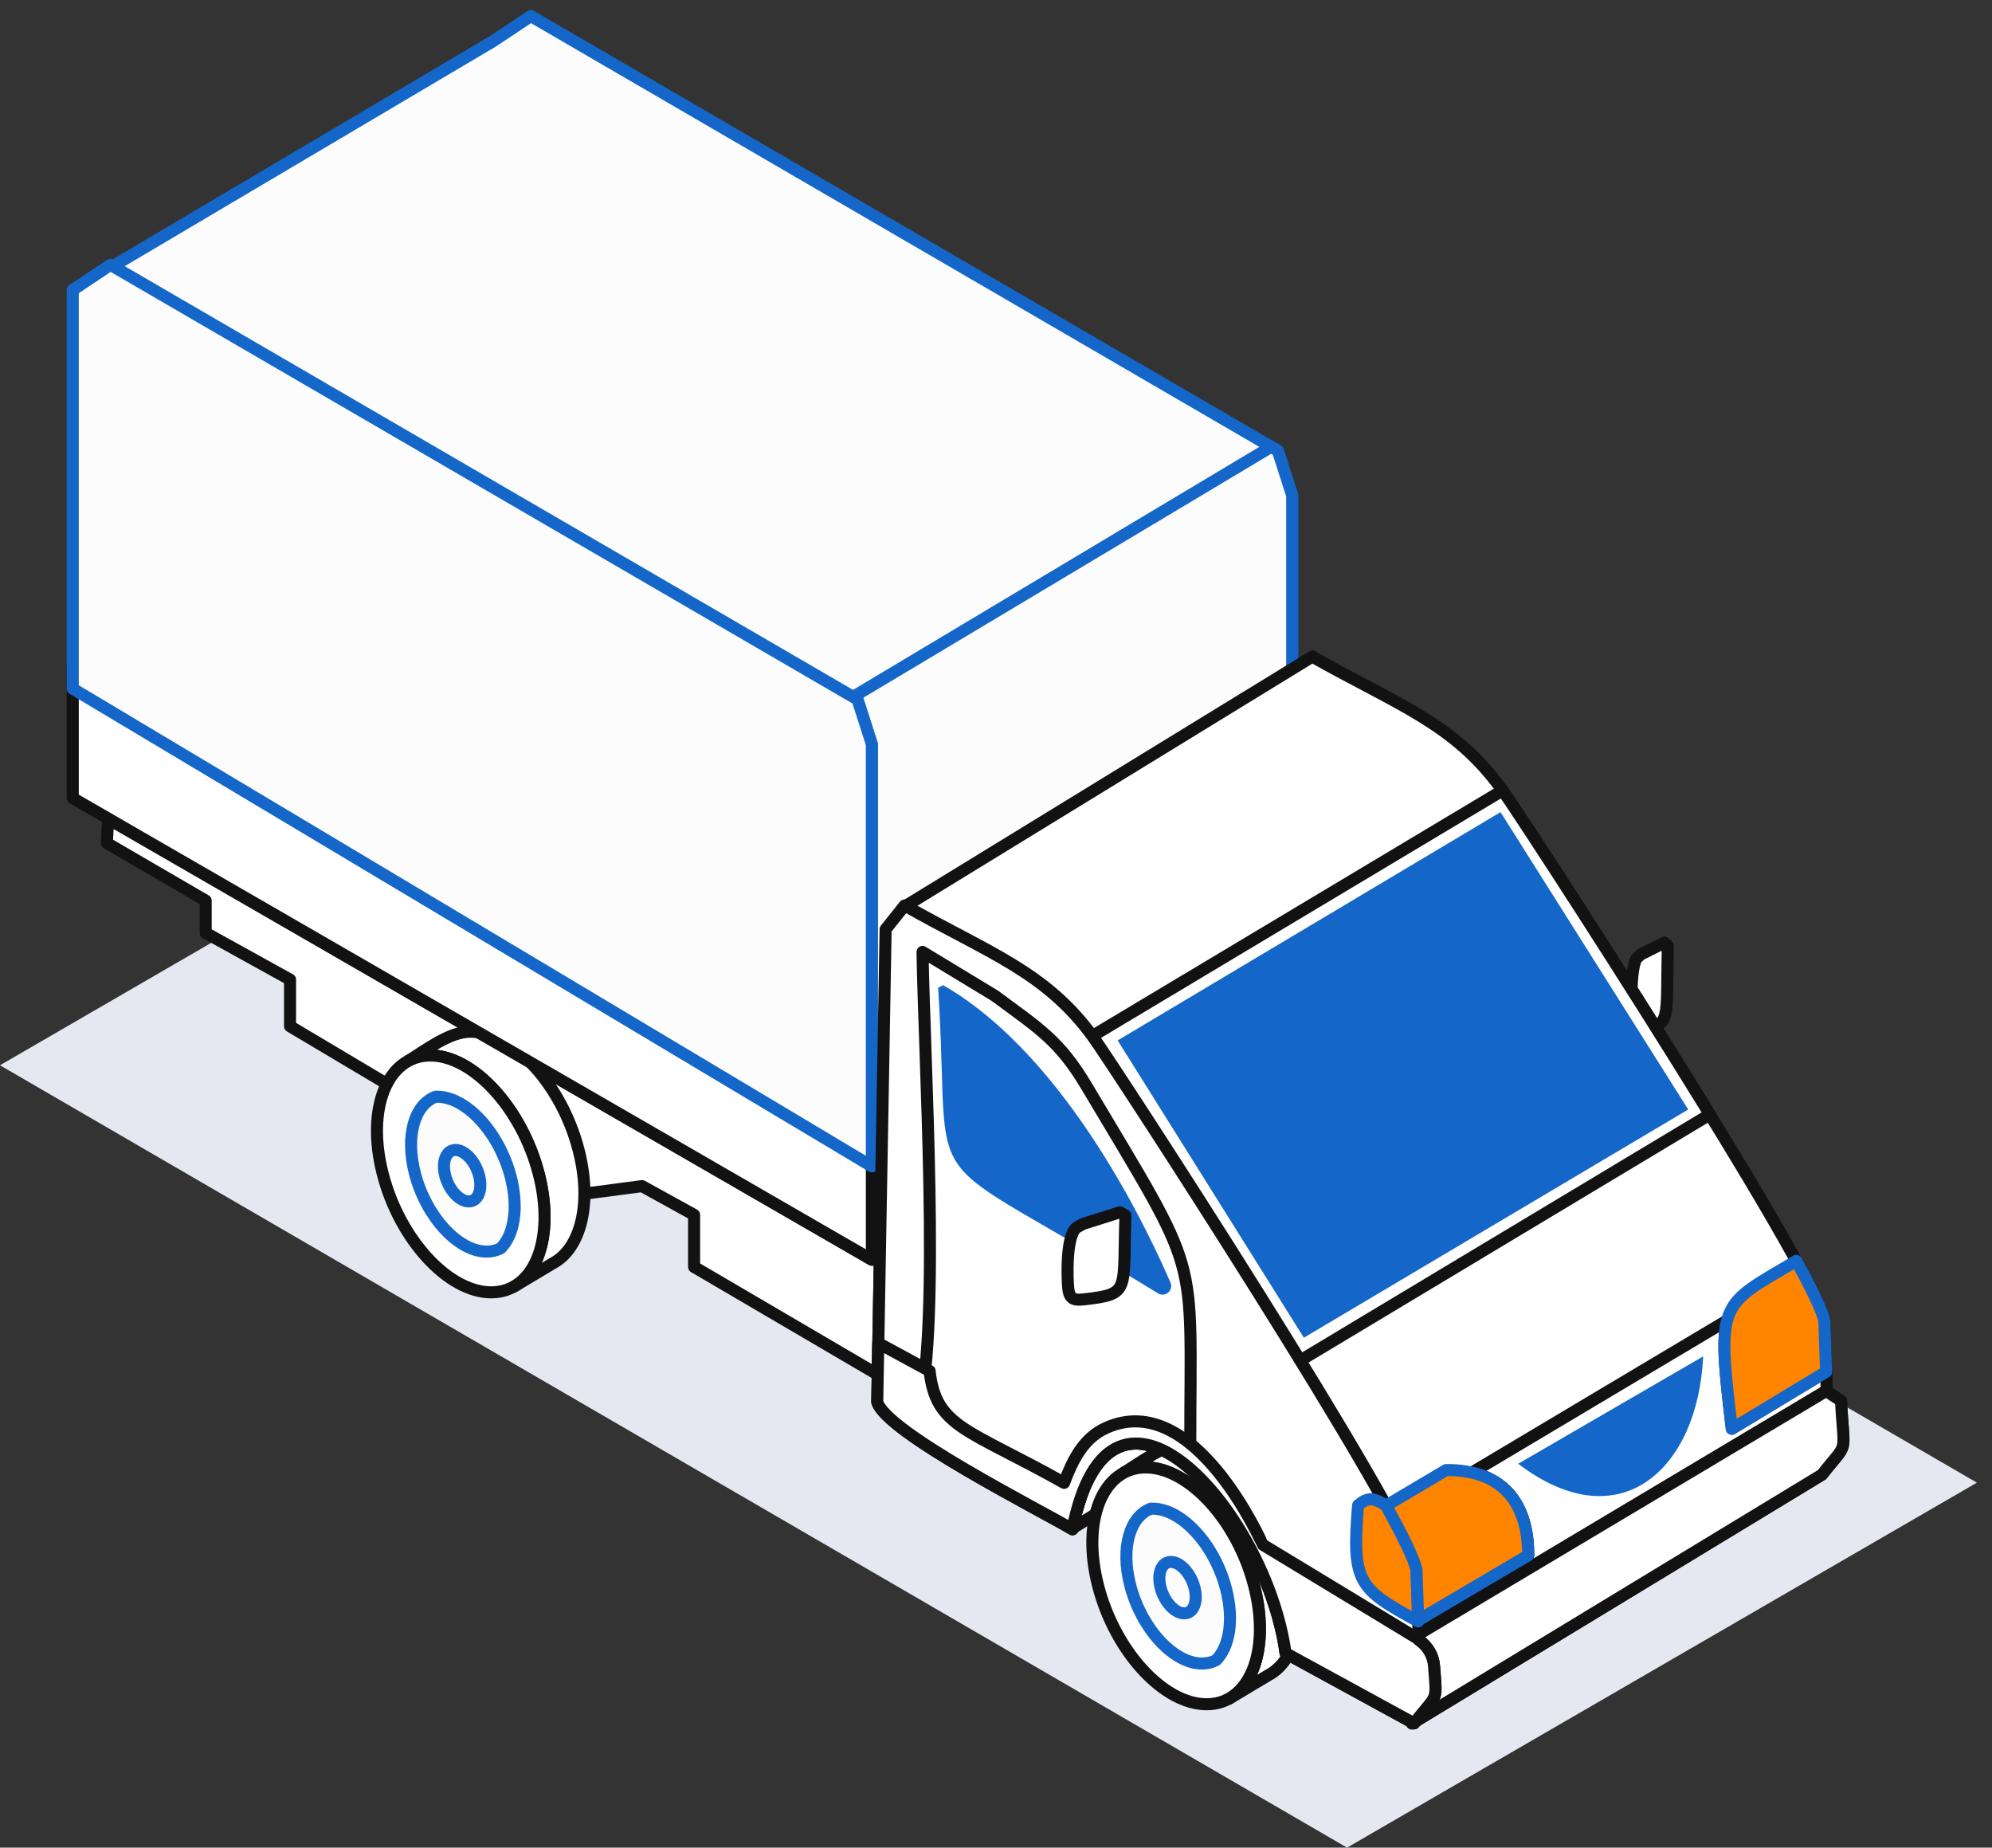 <svg width="124" height="115" viewBox="0 0 124 115" fill="none" xmlns="http://www.w3.org/2000/svg">
<rect x="0" y="0" width="124" height="115" fill="#333333" stroke="none"/>
<path d="M123.059 92.283L39.204 43.588L-0.001 66.304L83.853 115L123.059 92.283Z" fill="#E5E8F1"/>
<path fill-rule="evenodd" clip-rule="evenodd" d="M54.641 85.555L43.207 78.855V75.614L39.966 73.826L35.715 74.385L18.055 63.877V60.971L12.803 58.066V56.054L6.653 52.474L6.729 50.968L54.274 78.408V76.159H52.575V69.303H56.531V76.159H54.806L54.641 85.555Z" fill="white" stroke="#121212" stroke-width="0.75" stroke-linecap="round" stroke-linejoin="round"/>
<path fill-rule="evenodd" clip-rule="evenodd" d="M102.149 59.401L103.601 58.673L103.82 58.87C103.713 63.567 104.039 63.755 102.238 64.086C101.827 64.162 101.63 64.121 101.576 63.433C101.536 62.924 101.469 60.219 101.885 59.643L102.149 59.401Z" fill="white" stroke="#121212" stroke-width="0.75" stroke-linecap="round" stroke-linejoin="round"/>
<path fill-rule="evenodd" clip-rule="evenodd" d="M66.775 95.116L69.717 93.301L73.762 91.156C70.923 88.885 67.956 89.194 66.775 95.116Z" fill="white" stroke="#121212" stroke-width="0.75" stroke-linecap="round" stroke-linejoin="round"/>
<path fill-rule="evenodd" clip-rule="evenodd" d="M5.765 17.315L54.303 78.296L80.438 61.758V30.845L79.543 28.051L33.044 1L30.693 2.564L5.765 17.315Z" fill="#FCFCFC" stroke="#1467C9" stroke-width="0.75" stroke-linecap="round" stroke-linejoin="round"/>
<path fill-rule="evenodd" clip-rule="evenodd" d="M58.867 75.677L54.254 78.31L52.574 77.125V73.679L57.495 70.711L58.867 75.677Z" fill="white" stroke="#121212" stroke-width="0.75" stroke-linecap="round" stroke-linejoin="round"/>
<path fill-rule="evenodd" clip-rule="evenodd" d="M54.271 67.282V46.328L53.704 44.562L53.377 43.534L53.105 43.373L79.128 27.81L79.543 28.051L79.839 28.967L80.138 29.91L80.33 30.505L80.438 30.845V61.758L62.33 73.218L61.101 74.054V74.403L54.254 78.309L52.573 77.125V67.282H54.271Z" fill="#FCFCFC" stroke="#1467C9" stroke-width="0.75" stroke-linecap="round" stroke-linejoin="round"/>
<path fill-rule="evenodd" clip-rule="evenodd" d="M29.27 64.216C27.982 64.216 26.485 65.374 25.434 66.022C25.832 65.811 26.284 65.695 26.784 65.695C29.466 65.695 32.492 68.994 33.538 73.066C34.379 76.338 33.69 79.109 31.992 80.075V80.079L34.388 78.644C36.149 77.728 36.877 74.916 36.019 71.587C34.973 67.514 31.951 64.216 29.27 64.216Z" fill="white" stroke="#121212" stroke-width="0.75" stroke-linecap="round" stroke-linejoin="round"/>
<path fill-rule="evenodd" clip-rule="evenodd" d="M26.785 65.695C24.103 65.695 22.775 68.994 23.826 73.066C24.872 77.138 27.898 80.437 30.58 80.437C33.261 80.437 34.589 77.138 33.538 73.066C32.488 68.999 29.467 65.695 26.785 65.695Z" fill="white" stroke="#121212" stroke-width="0.75" stroke-linecap="round" stroke-linejoin="round"/>
<path fill-rule="evenodd" clip-rule="evenodd" d="M27.211 68.261C27.18 68.261 27.153 68.261 27.122 68.261C25.803 68.739 25.226 70.692 25.825 73.025C26.518 75.721 28.52 77.902 30.295 77.902C30.621 77.902 30.916 77.826 31.176 77.692C32.007 76.852 32.288 75.184 31.797 73.262C31.082 70.5 29.03 68.261 27.211 68.261Z" fill="#FCFCFC" stroke="#1467C9" stroke-width="0.75" stroke-linecap="round" stroke-linejoin="round"/>
<path fill-rule="evenodd" clip-rule="evenodd" d="M28.358 71.578C27.777 71.578 27.487 72.293 27.715 73.178C27.943 74.063 28.6 74.778 29.181 74.778C29.762 74.778 30.052 74.063 29.825 73.178C29.597 72.293 28.939 71.578 28.358 71.578Z" fill="#FCFCFC" stroke="#1467C9" stroke-width="0.75" stroke-linecap="round" stroke-linejoin="round"/>
<path fill-rule="evenodd" clip-rule="evenodd" d="M4.529 41.402L54.273 70.474V78.408L4.529 49.676V41.402Z" fill="white" stroke="#121212" stroke-width="0.75" stroke-linecap="round" stroke-linejoin="round"/>
<path fill-rule="evenodd" clip-rule="evenodd" d="M4.529 42.864L54.273 72.597V46.328L53.38 43.535L6.876 16.483L4.529 18.048V42.864Z" fill="#FCFCFC" stroke="#1467C9" stroke-width="0.75" stroke-linecap="round" stroke-linejoin="round"/>
<path fill-rule="evenodd" clip-rule="evenodd" d="M113.417 91.781L87.894 107.269C87.734 106.094 87.3 104.489 87.425 102.692L74.632 96.667V87.325H64.786V92.027L56.923 88.322L56.324 56.417L81.708 40.857L81.726 40.893C86.992 43.861 90.465 45.01 93.41 49.028C94.706 50.798 112.916 78.81 113.564 82.225L113.712 86.597L114.601 87.191C114.785 90.731 115.111 89.623 113.417 91.781Z" fill="white" stroke="#121212" stroke-width="0.75" stroke-linecap="round" stroke-linejoin="round"/>
<path fill-rule="evenodd" clip-rule="evenodd" d="M91.621 91.656L107.511 82.185C107.18 83.441 107.377 85.345 107.806 88.925L113.675 85.38L113.715 86.592V86.552L88.313 101.709L88.179 97.699L88.286 100.801L88.295 100.828L95.134 96.805C95.134 93.989 93.945 92.179 91.621 91.656Z" fill="white" stroke="#121212" stroke-width="0.75" stroke-linecap="round" stroke-linejoin="round"/>
<path fill-rule="evenodd" clip-rule="evenodd" d="M93.537 49.197C94.722 50.896 101.172 60.792 106.441 69.365L79.574 85.501L64.43 66.62L93.537 49.197Z" fill="white" stroke="#121212" stroke-width="0.75" stroke-linecap="round" stroke-linejoin="round"/>
<path fill-rule="evenodd" clip-rule="evenodd" d="M111.817 78.48C112.809 80.294 113.453 81.631 113.565 82.225L113.672 85.385L107.803 88.93C106.842 80.875 107.039 81.313 111.817 78.48Z" fill="#FF8400" stroke="#1467C9" stroke-width="0.75" stroke-linecap="round" stroke-linejoin="round"/>
<path fill-rule="evenodd" clip-rule="evenodd" d="M87.408 103.286C87.408 103.089 87.413 102.893 87.431 102.692L87.006 102.49L113.713 86.556V86.596L114.602 87.19C114.786 90.73 115.107 89.622 113.418 91.785L87.895 107.273C87.761 106.308 87.448 105.043 87.413 103.626L87.408 103.63C87.408 103.577 87.408 103.518 87.408 103.465C87.408 103.398 87.408 103.344 87.408 103.286Z" fill="white" stroke="#121212" stroke-width="0.75" stroke-linecap="round" stroke-linejoin="round"/>
<path fill-rule="evenodd" clip-rule="evenodd" d="M105.09 69.057L93.406 50.548L69.573 64.757L81.163 83.262L105.09 69.057Z" fill="#1467C9"/>
<path fill-rule="evenodd" clip-rule="evenodd" d="M73.8 89.855C72.513 89.855 71.016 91.012 69.965 91.66C70.363 91.45 70.814 91.334 71.315 91.334C73.997 91.334 77.019 94.633 78.069 98.705C78.909 101.977 78.221 104.748 76.522 105.713L76.527 105.718L78.923 104.283C80.684 103.367 81.412 100.555 80.554 97.225C79.508 93.153 76.482 89.855 73.8 89.855Z" fill="white" stroke="#121212" stroke-width="0.75" stroke-linecap="round" stroke-linejoin="round"/>
<path fill-rule="evenodd" clip-rule="evenodd" d="M71.316 91.334C68.634 91.334 67.307 94.633 68.357 98.705C69.403 102.777 72.429 106.075 75.111 106.075C77.793 106.075 79.12 102.777 78.07 98.705C77.024 94.637 73.998 91.334 71.316 91.334Z" fill="white" stroke="#121212" stroke-width="0.75" stroke-linecap="round" stroke-linejoin="round"/>
<path fill-rule="evenodd" clip-rule="evenodd" d="M71.738 93.9C71.707 93.9 71.68 93.9 71.649 93.9C70.33 94.379 69.754 96.332 70.353 98.665C71.045 101.36 73.048 103.542 74.822 103.542C75.149 103.542 75.444 103.47 75.703 103.332C76.534 102.491 76.816 100.824 76.324 98.902C75.614 96.14 73.557 93.9 71.738 93.9Z" fill="#FCFCFC" stroke="#1467C9" stroke-width="0.75" stroke-linecap="round" stroke-linejoin="round"/>
<path fill-rule="evenodd" clip-rule="evenodd" d="M72.89 97.217C72.309 97.217 72.018 97.932 72.246 98.817C72.474 99.702 73.131 100.417 73.712 100.417C74.293 100.417 74.584 99.702 74.356 98.817C74.128 97.932 73.471 97.217 72.89 97.217Z" fill="#FCFCFC" stroke="#1467C9" stroke-width="0.75" stroke-linecap="round" stroke-linejoin="round"/>
<path fill-rule="evenodd" clip-rule="evenodd" d="M88.026 107.265L80.026 102.893C78.819 94.065 69.119 83.115 66.764 95.187C64.663 93.945 55.133 89.135 54.61 87.258L55.129 57.842L56.313 56.358C61.592 59.34 65.074 60.484 68.02 64.511C69.316 66.281 87.526 94.293 88.174 97.708L88.322 102.08C88.876 102.451 89.229 103.054 89.273 103.716C89.443 106.004 89.528 105.352 88.026 107.265Z" fill="white" stroke="#121212" stroke-width="0.75" stroke-linecap="round" stroke-linejoin="round"/>
<path fill-rule="evenodd" clip-rule="evenodd" d="M86.283 93.708C87.356 95.648 88.053 97.087 88.174 97.704L88.281 100.917C84.567 98.893 84.138 98.522 84.54 93.69C85.161 93.176 85.474 93.203 86.283 93.708Z" fill="#FF8400" stroke="#1467C9" stroke-width="0.75" stroke-linecap="round" stroke-linejoin="round"/>
<path fill-rule="evenodd" clip-rule="evenodd" d="M61.946 61.99L57.427 59.25C57.525 65.78 58.544 82.345 57.203 87.705C62.576 91.776 60.448 90.632 66.465 93.113C68.606 89.345 68.579 88.482 74.094 89.926C74.094 77.612 74.85 79.717 67.649 67.622C65.942 64.748 64.668 64.015 61.946 61.99Z" fill="white" stroke="#121212" stroke-width="0.75" stroke-linecap="round" stroke-linejoin="round"/>
<path fill-rule="evenodd" clip-rule="evenodd" d="M58.398 61.476L58.711 61.319C66.613 65.865 71.758 77.281 72.862 79.833C72.934 79.994 72.916 80.177 72.826 80.325C72.67 80.58 72.335 80.656 72.08 80.499C56.427 70.844 59.292 75.368 58.398 61.476Z" fill="#1467C9"/>
<path fill-rule="evenodd" clip-rule="evenodd" d="M88.29 100.837L88.281 100.81L88.174 97.708C88.058 97.087 87.356 95.652 86.288 93.712L90.02 91.499C93.399 91.472 95.129 93.399 95.129 96.809L88.29 100.837Z" fill="#FF8400" stroke="#1467C9" stroke-width="0.75" stroke-linecap="round" stroke-linejoin="round"/>
<path fill-rule="evenodd" clip-rule="evenodd" d="M88.024 107.264L80.023 102.893C78.816 94.065 69.117 83.114 66.761 95.187C64.661 93.944 55.131 89.135 54.608 87.257L54.671 83.597L57.867 85.331C58.26 88.862 60.24 88.925 66.239 92.295C66.752 90.927 67.414 89.532 68.831 88.884C74.347 86.364 78.579 96.112 78.611 96.148L88.315 102.03V102.075C88.869 102.446 89.222 103.049 89.267 103.711C89.441 106.004 89.526 105.351 88.024 107.264Z" fill="white" stroke="#121212" stroke-width="0.75" stroke-linecap="round" stroke-linejoin="round"/>
<path fill-rule="evenodd" clip-rule="evenodd" d="M106.02 84.424L94.505 91.106C100.852 95.938 105.702 91.419 106.02 84.424Z" fill="#1467C9"/>
<path fill-rule="evenodd" clip-rule="evenodd" d="M67.408 76.182L69.71 75.453L70.059 75.65C69.889 80.347 70.403 80.535 67.547 80.866C66.894 80.942 66.581 80.902 66.501 80.213C66.438 79.704 66.331 77 66.988 76.423L67.408 76.182Z" fill="white" stroke="#121212" stroke-width="0.75" stroke-linecap="round" stroke-linejoin="round"/>
</svg>
